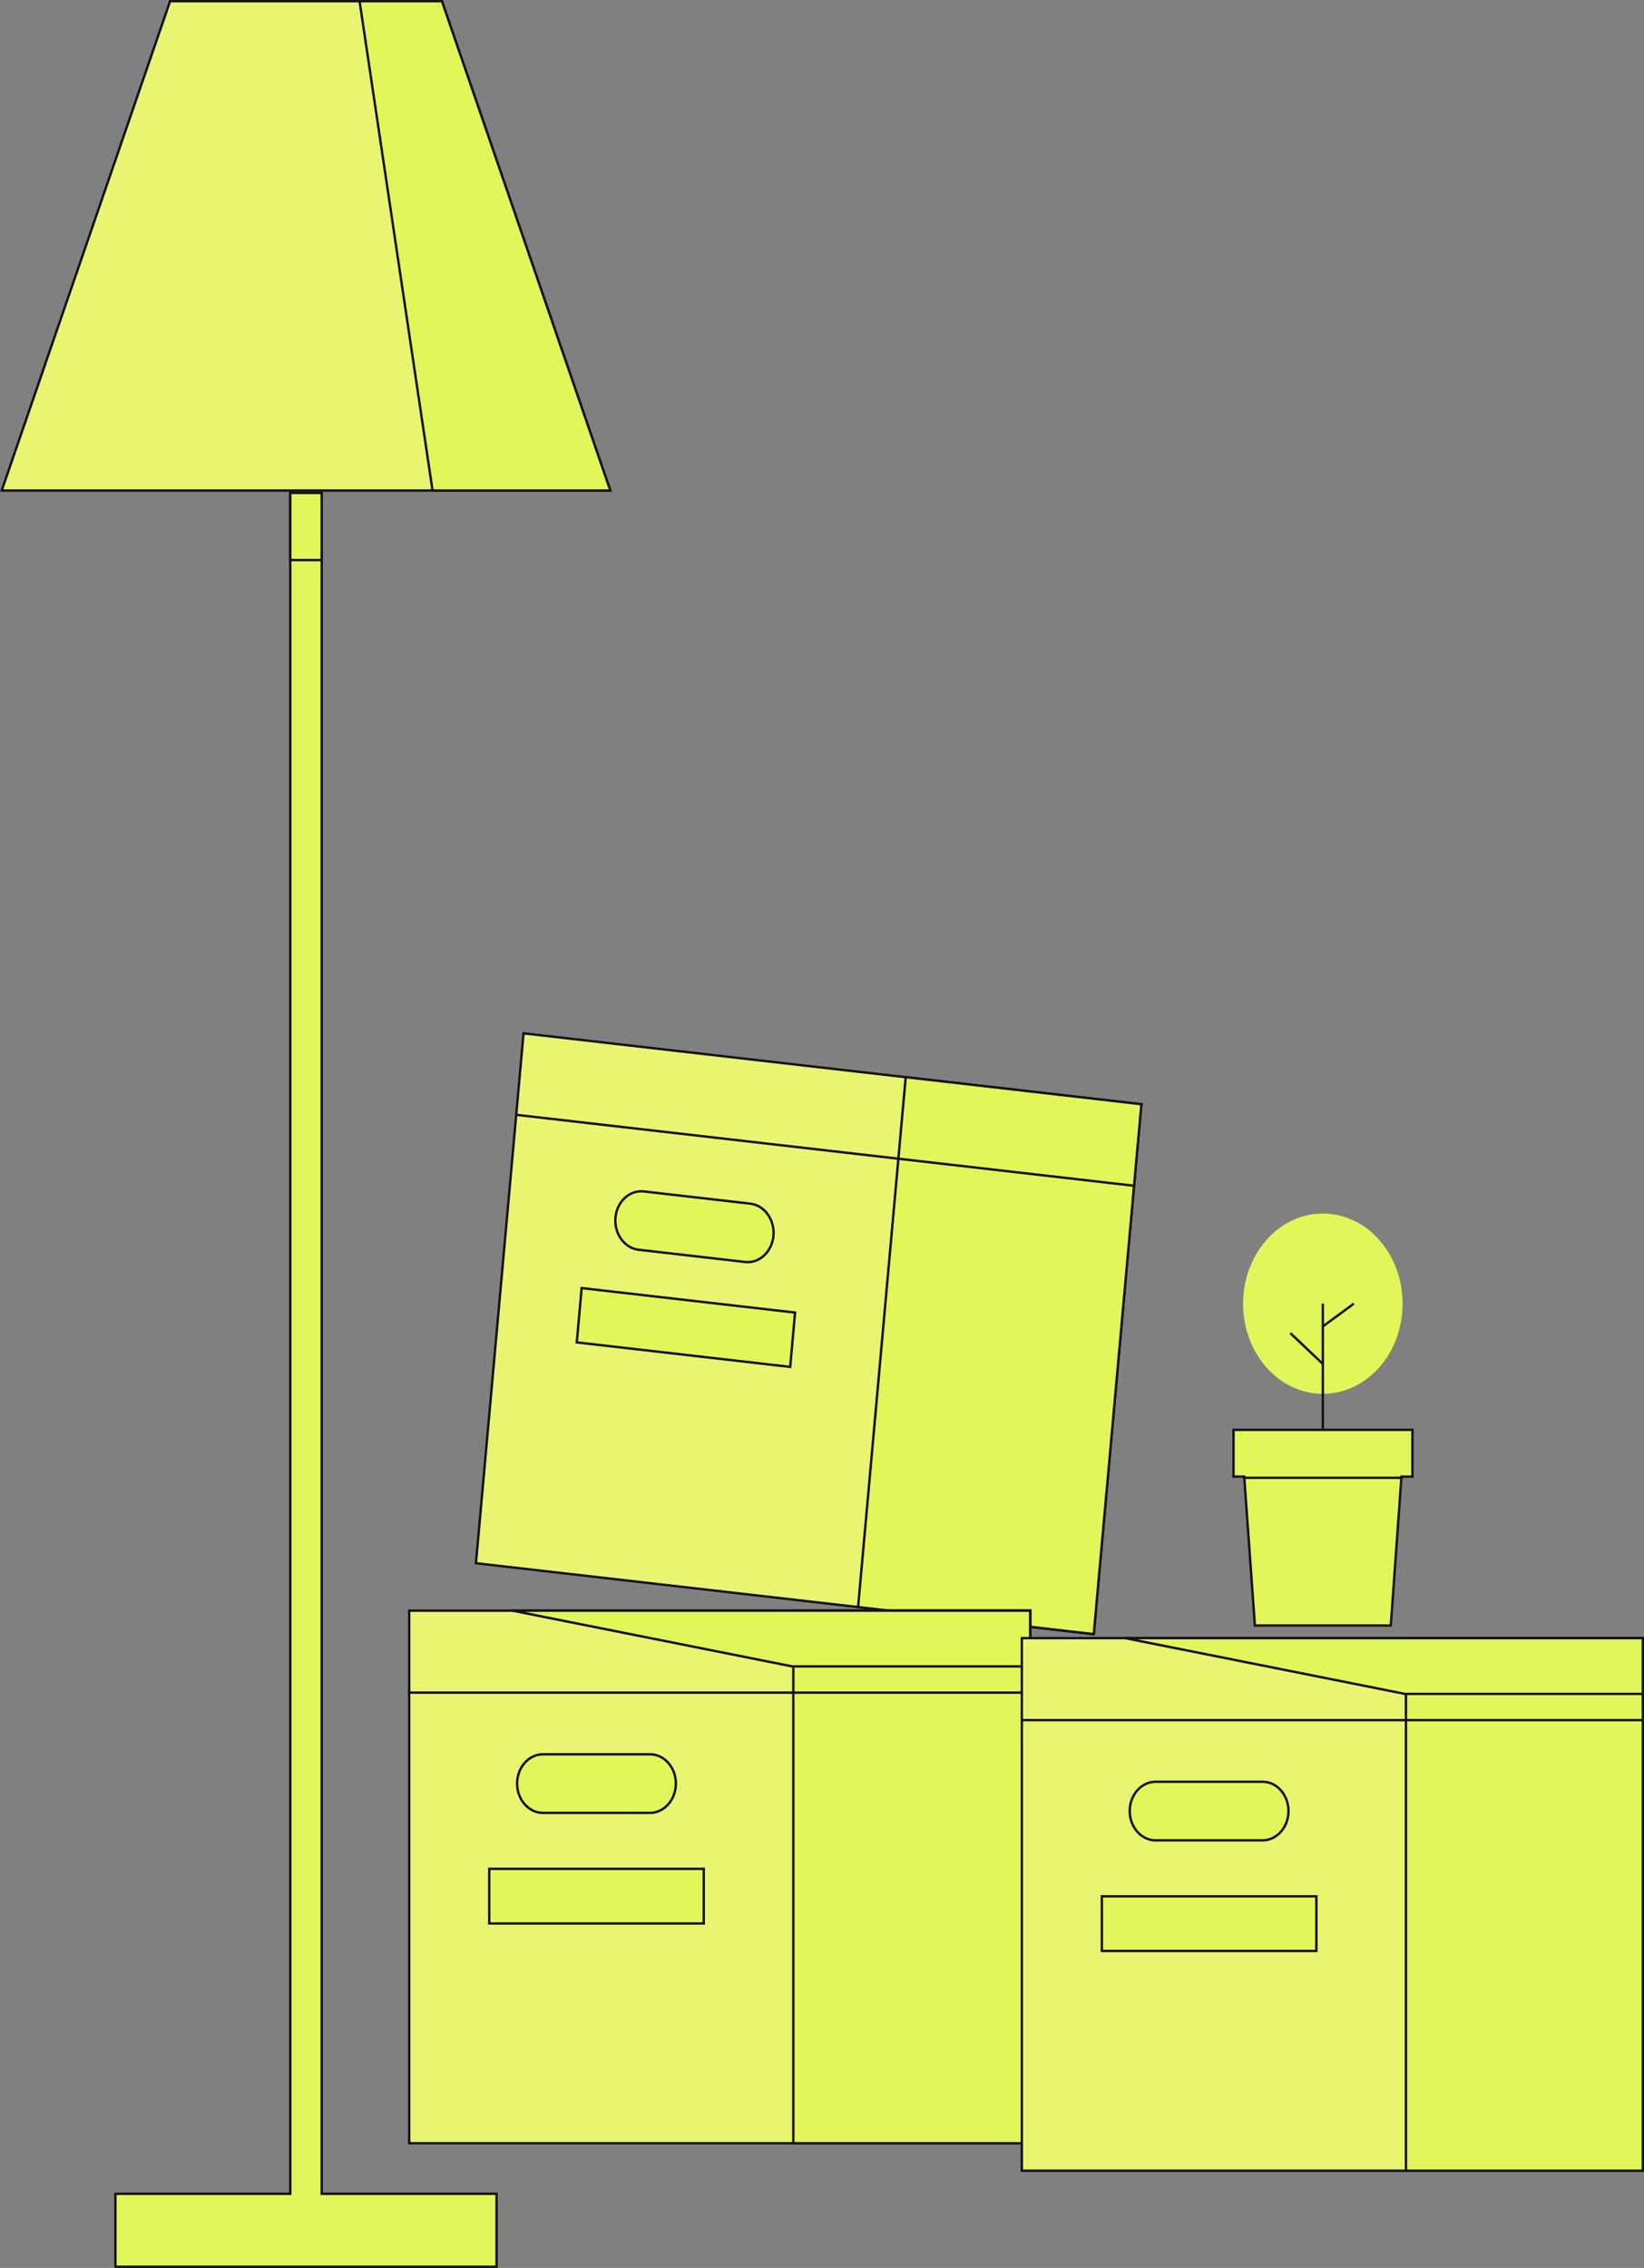 <?xml version="1.0" encoding="utf-8"?>
<svg xmlns="http://www.w3.org/2000/svg" fill="none" height="100%" overflow="visible" preserveAspectRatio="none" style="display: block;" viewBox="0 0 137 189" width="100%">
<rect x="0" y="0" width="137" height="189" fill="#808080" stroke="none"/>
<g id="Group 1">
<g clip-path="url(#clip0_0_939)" id="ligth">
<path d="M36.828 0.1L50.859 40.88H0.141L14.172 0.1H36.828Z" fill="#E9F470" id="Vector" stroke="#131315" stroke-width="0.2"/>
<path d="M36.828 0.1L50.859 40.88H36.046L29.964 0.1H36.828Z" fill="#E2F659" id="Vector_2" stroke="#131315" stroke-width="0.2"/>
<g id="Group">
<path d="M26.81 41.08V182.822H41.382V188.9H9.618V182.822H24.189V41.08H26.81Z" fill="#E2F659" id="Vector_3" stroke="#131315" stroke-width="0.2"/>
<path d="M26.808 41.08V46.674H24.189V41.08H26.808Z" fill="#E2F659" id="Vector_4" stroke="#131315" stroke-width="0.2"/>
</g>
</g>
<g clip-path="url(#clip1_0_939)" id="plant">
<g id="Group_2">
<path d="M95.112 92.023L91.144 136.181L39.66 130.271L43.628 86.113L95.112 92.023Z" fill="#E9F470" id="Vector_5" stroke="#131315" stroke-width="0.2"/>
<path d="M95.116 92.021L91.147 136.179L71.507 133.924L75.475 89.766L95.116 92.021Z" fill="#E2F659" id="Vector_6" stroke="#131315" stroke-width="0.2"/>
<path d="M42.919 92.894L94.604 98.829" id="Vector_7" stroke="#131315" stroke-width="0.2"/>
<path d="M53.642 99.288L62.531 100.308C63.696 100.441 64.573 101.639 64.454 102.986C64.341 104.247 63.393 105.179 62.317 105.181L62.1 105.169L53.211 104.148C52.047 104.015 51.169 102.818 51.288 101.471C51.408 100.126 52.479 99.155 53.642 99.288Z" fill="#E2F659" id="Vector_8" stroke="#131315" stroke-width="0.2"/>
<path d="M66.256 109.384L65.849 113.912L48.064 111.87L48.471 107.343L66.256 109.384Z" fill="#E2F659" id="Vector_9" stroke="#131315" stroke-width="0.2"/>
</g>
<g id="Group_3">
<path d="M85.849 134.225V178.61H34.1V134.225H85.849Z" fill="#E9F470" id="Vector_10" stroke="#131315" stroke-width="0.2"/>
<path d="M85.852 134.225V178.61H66.111V134.225H85.852Z" fill="#E2F659" id="Vector_11" stroke="#131315" stroke-width="0.2"/>
<path d="M34 141.058H85.949" id="Vector_12" stroke="#131315" stroke-width="0.2"/>
<path d="M45.24 146.195H54.174C55.346 146.195 56.323 147.283 56.323 148.636C56.322 149.992 55.343 151.076 54.174 151.076H45.24C44.069 151.076 43.092 149.989 43.092 148.636C43.092 147.28 44.072 146.195 45.24 146.195Z" fill="#E2F659" id="Vector_13" stroke="#131315" stroke-width="0.2"/>
<path d="M85.848 134.225V138.871H66.021L42.713 134.225H85.848Z" fill="#E2F659" id="Vector_14" stroke="#131315" stroke-width="0.2"/>
<path d="M58.646 155.741V160.293H40.771V155.741H58.646Z" fill="#E2F659" id="Vector_15" stroke="#131315" stroke-width="0.2"/>
</g>
<g id="Group_4">
<path d="M136.9 136.514V180.9H85.151V136.514H136.9Z" fill="#E9F470" id="Vector_16" stroke="#131315" stroke-width="0.2"/>
<path d="M136.903 136.514V180.9H117.162V136.514H136.903Z" fill="#E2F659" id="Vector_17" stroke="#131315" stroke-width="0.2"/>
<path d="M85.051 143.347H137" id="Vector_18" stroke="#131315" stroke-width="0.2"/>
<path d="M96.292 148.484H105.225C106.397 148.484 107.374 149.573 107.374 150.926C107.374 152.281 106.394 153.366 105.225 153.366H96.292C95.12 153.366 94.143 152.278 94.143 150.926C94.143 149.57 95.123 148.484 96.292 148.484Z" fill="#E2F659" id="Vector_19" stroke="#131315" stroke-width="0.2"/>
<path d="M136.9 136.514V141.161H117.072L93.764 136.514H136.9Z" fill="#E2F659" id="Vector_20" stroke="#131315" stroke-width="0.2"/>
<path d="M109.697 158.031V162.583H91.822V158.031H109.697Z" fill="#E2F659" id="Vector_21" stroke="#131315" stroke-width="0.2"/>
</g>
<g id="Group_5">
<path d="M117.703 119.16V123.054H116.79L116.783 123.147L115.9 135.462H104.573L103.69 123.147L103.683 123.054H102.793V119.16H117.703Z" fill="#E2F659" id="Vector_22" stroke="#131315" stroke-width="0.2"/>
<path d="M103.59 123.153H116.882" id="Vector_23" stroke="#131315" stroke-width="0.2"/>
<g id="Group_6">
<path d="M110.236 116.154C113.907 116.154 116.882 112.791 116.882 108.643C116.882 104.494 113.907 101.131 110.236 101.131C106.566 101.131 103.59 104.494 103.59 108.643C103.59 112.791 106.566 116.154 110.236 116.154Z" fill="#E2F659" id="Vector_24"/>
<path d="M110.236 119.061V108.643" id="Vector_25" stroke="#131315" stroke-width="0.2"/>
<path d="M107.532 111.098L110.236 113.667" id="Vector_26" stroke="#131315" stroke-width="0.2"/>
<path d="M110.236 110.541L112.817 108.643" id="Vector_27" stroke="#131315" stroke-width="0.2"/>
</g>
</g>
</g>
</g>
<defs>
<clipPath id="clip0_0_939">
<rect fill="white" height="189" width="51"/>
</clipPath>
<clipPath id="clip1_0_939">
<rect fill="white" height="95" transform="translate(34 86)" width="103"/>
</clipPath>
</defs>
</svg>